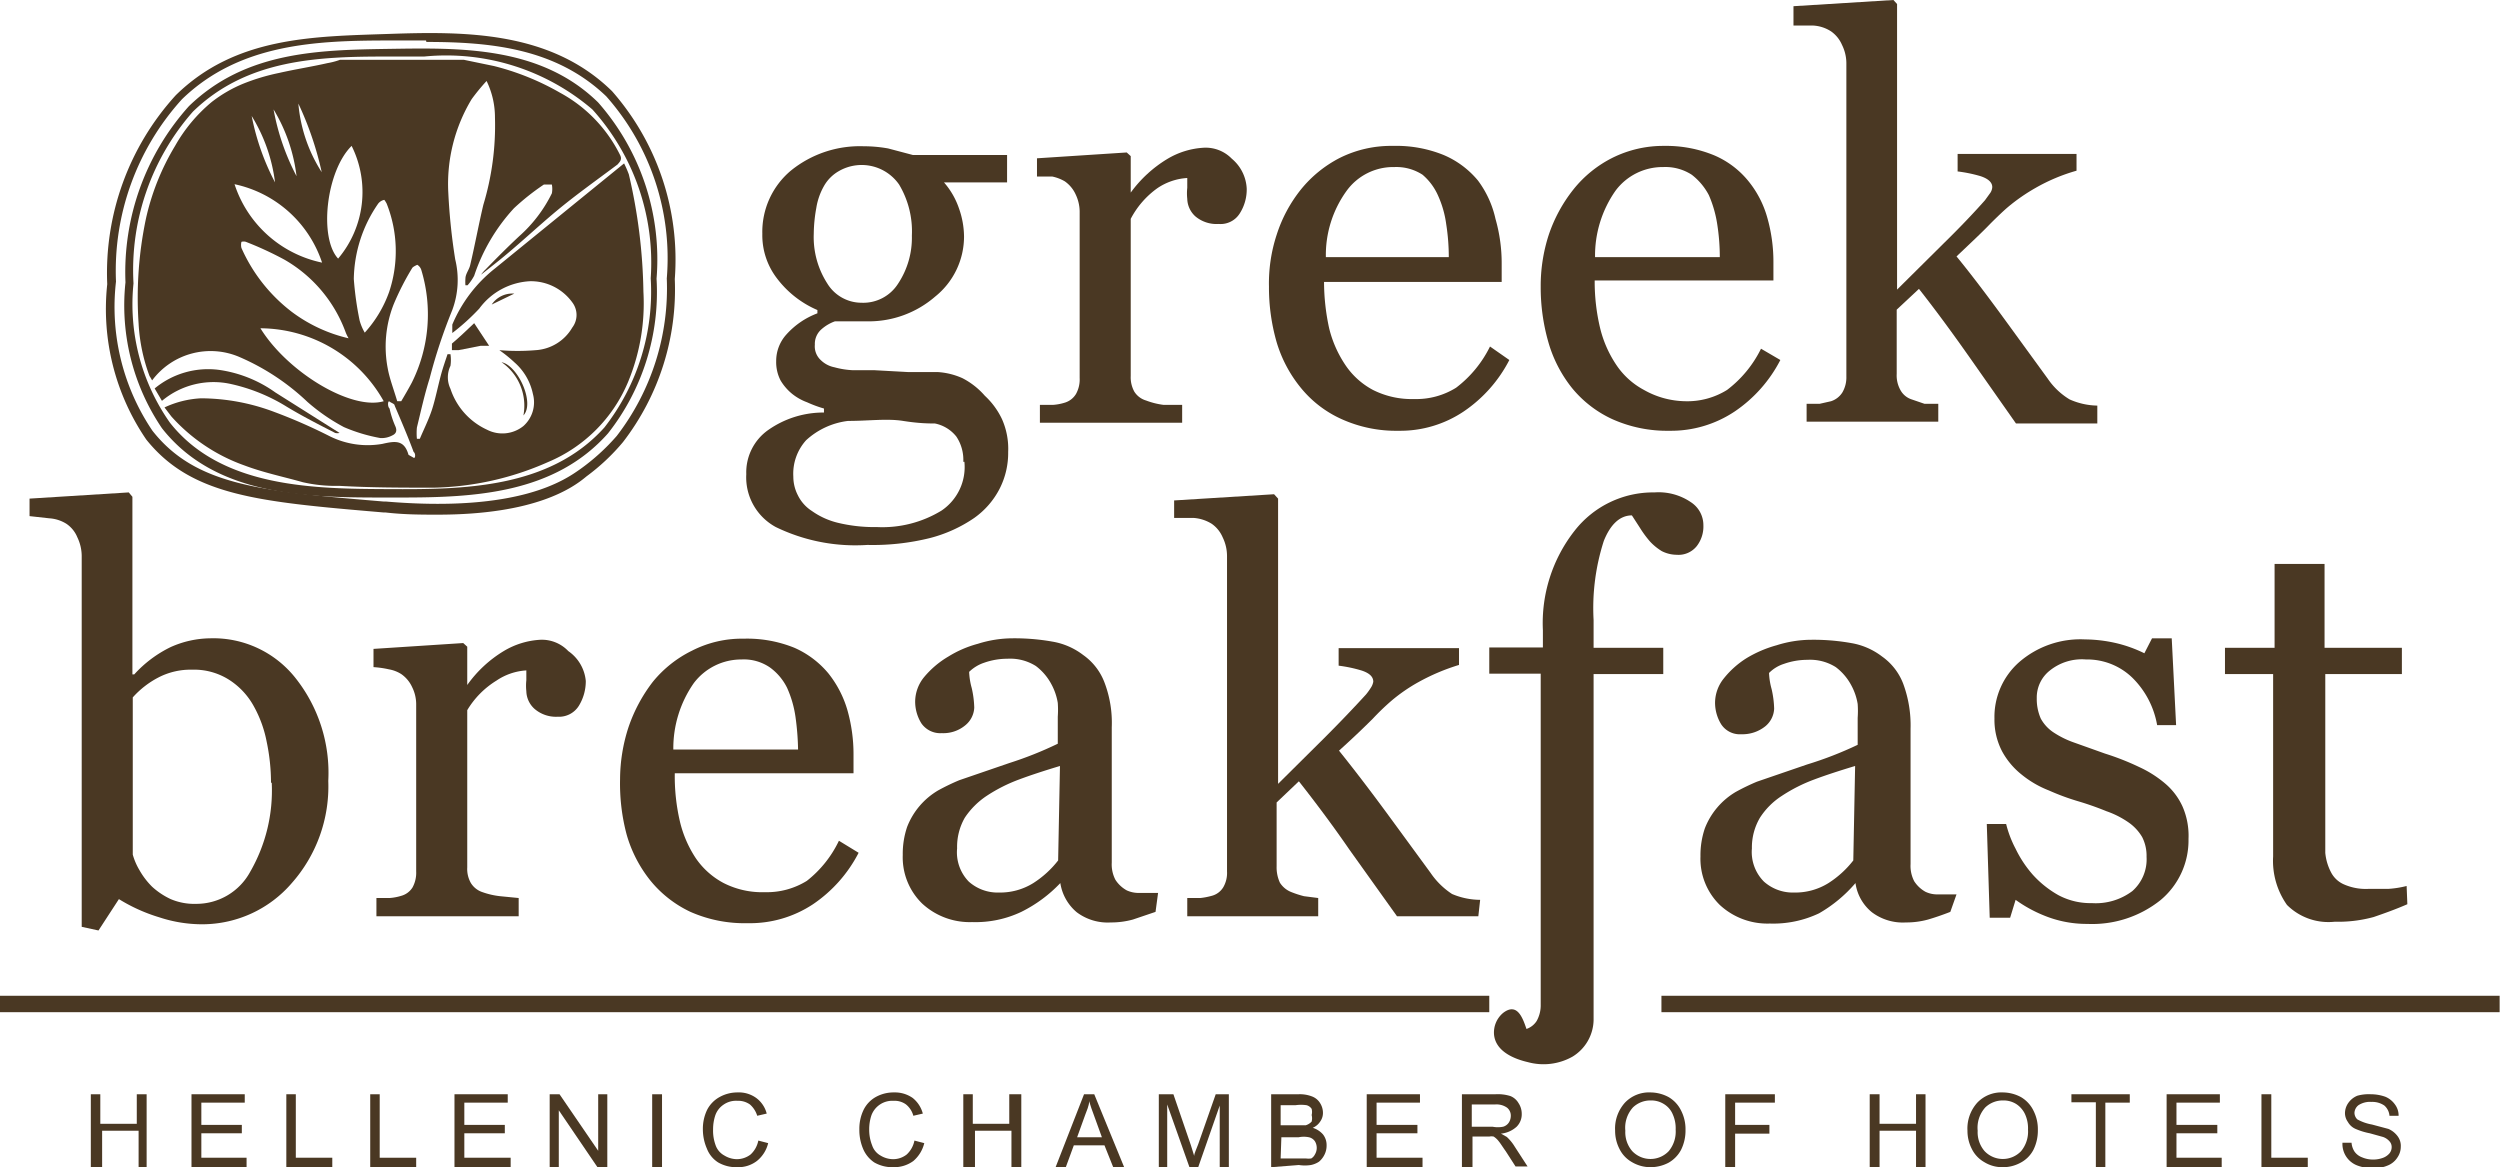 <svg id="Layer_1" data-name="Layer 1" xmlns="http://www.w3.org/2000/svg" viewBox="0 0 68.54 32">
  <defs>
    <style>
      .cls-1 {
        fill: #4a3823;
      }
    </style>
  </defs>
  <g>
    <g>
      <path class="cls-1" d="M27,10.85a2.08,2.08,0,0,1,.47.64,2,2,0,0,1,.17.9,2.16,2.16,0,0,1-.23,1,2.23,2.23,0,0,1-.7.81,3.85,3.85,0,0,1-1.21.55,6.49,6.49,0,0,1-1.72.19,5,5,0,0,1-2.51-.49A1.55,1.55,0,0,1,20.46,13a1.42,1.42,0,0,1,.6-1.21,2.63,2.63,0,0,1,1.53-.48v-.11a3.25,3.25,0,0,1-.46-.17,1.46,1.46,0,0,1-.41-.23,1.4,1.4,0,0,1-.32-.37,1.09,1.09,0,0,1-.12-.53,1.08,1.08,0,0,1,.28-.73,2.16,2.16,0,0,1,.85-.58V8.5a2.74,2.74,0,0,1-1.11-.87,1.94,1.94,0,0,1-.4-1.22,2.19,2.19,0,0,1,.78-1.73,3,3,0,0,1,2-.67,3.79,3.79,0,0,1,.67.06l.68.18h2.58V5H25.88V5a2.12,2.12,0,0,1,.41.71,2.37,2.37,0,0,1,.14.77,2.11,2.11,0,0,1-.79,1.65,2.78,2.78,0,0,1-1.85.68h-.9a1.12,1.12,0,0,0-.36.21.53.53,0,0,0-.19.43.51.51,0,0,0,.16.42.74.74,0,0,0,.38.2,2.27,2.27,0,0,0,.51.08l.59,0,.91.05.81,0a1.94,1.94,0,0,1,.69.17A2.06,2.06,0,0,1,27,10.85Zm-.59,1.81a1.15,1.15,0,0,0-.19-.69,1,1,0,0,0-.59-.36c-.15,0-.43,0-.87-.07s-.94,0-1.51,0a2.06,2.06,0,0,0-1.15.53,1.37,1.37,0,0,0-.35,1,1.11,1.11,0,0,0,.12.5,1.07,1.07,0,0,0,.39.44,2.07,2.07,0,0,0,.7.32,4.24,4.24,0,0,0,1.08.12A3.11,3.11,0,0,0,25.81,14,1.44,1.44,0,0,0,26.44,12.66ZM25,6.46a2.5,2.5,0,0,0-.35-1.4A1.25,1.25,0,0,0,23,4.69a1.08,1.08,0,0,0-.41.41,1.77,1.77,0,0,0-.21.6,4.17,4.17,0,0,0-.07.71,2.35,2.35,0,0,0,.37,1.36,1.1,1.1,0,0,0,.94.53,1.13,1.13,0,0,0,1-.52A2.28,2.28,0,0,0,25,6.46Z"/>
      <path class="cls-1" d="M34.18,5.17a1.22,1.22,0,0,1-.19.68.62.62,0,0,1-.58.29.9.9,0,0,1-.64-.21.67.67,0,0,1-.22-.48,1.39,1.39,0,0,1,0-.3c0-.09,0-.18,0-.27a1.63,1.63,0,0,0-.82.28A2.39,2.39,0,0,0,31,6v4.31a.81.81,0,0,0,.1.43.57.57,0,0,0,.32.24,2.08,2.08,0,0,0,.48.12l.51,0v.49h-3.9v-.49l.36,0a1.4,1.4,0,0,0,.32-.06.54.54,0,0,0,.31-.24.82.82,0,0,0,.1-.44V5.79a1.11,1.11,0,0,0-.11-.46.88.88,0,0,0-.3-.36,1.15,1.15,0,0,0-.34-.13l-.42,0v-.5l2.46-.16.11.1v1h0a3.44,3.44,0,0,1,1-.92,2.18,2.18,0,0,1,1-.31,1,1,0,0,1,.77.3A1.14,1.14,0,0,1,34.18,5.17Z"/>
      <path class="cls-1" d="M41.38,9.87a3.8,3.8,0,0,1-1.25,1.41,3.12,3.12,0,0,1-1.79.53,3.62,3.62,0,0,1-1.56-.32,3.05,3.05,0,0,1-1.11-.85A3.59,3.59,0,0,1,35,9.38a5.42,5.42,0,0,1-.21-1.52A4.27,4.27,0,0,1,35,6.44a3.87,3.87,0,0,1,.67-1.25,3.32,3.32,0,0,1,1.06-.86A3.15,3.15,0,0,1,38.19,4a3.45,3.45,0,0,1,1.39.25,2.47,2.47,0,0,1,.94.7A2.74,2.74,0,0,1,41,6a4.42,4.42,0,0,1,.17,1.24v.49H36.3A6,6,0,0,0,36.44,9a3.14,3.14,0,0,0,.44,1,2.1,2.1,0,0,0,.76.69,2.36,2.36,0,0,0,1.13.25,2.06,2.06,0,0,0,1.15-.31,3.17,3.17,0,0,0,.93-1.13ZM39.72,7.05a5.81,5.81,0,0,0-.07-.9,2.8,2.8,0,0,0-.23-.8A1.59,1.59,0,0,0,39,4.79a1.32,1.32,0,0,0-.77-.21,1.58,1.58,0,0,0-1.31.65,3,3,0,0,0-.57,1.82Z"/>
      <path class="cls-1" d="M48.81,9.87a3.8,3.8,0,0,1-1.25,1.41,3.14,3.14,0,0,1-1.79.53,3.67,3.67,0,0,1-1.57-.32,3.1,3.1,0,0,1-1.1-.85,3.59,3.59,0,0,1-.65-1.26,5.42,5.42,0,0,1-.21-1.52,4.53,4.53,0,0,1,.22-1.42,4.1,4.1,0,0,1,.68-1.25,3.21,3.21,0,0,1,1.06-.86A3.12,3.12,0,0,1,45.62,4,3.45,3.45,0,0,1,47,4.26a2.44,2.44,0,0,1,.93.7,2.76,2.76,0,0,1,.52,1,4.42,4.42,0,0,1,.17,1.24v.49h-4.9A5.49,5.49,0,0,0,43.87,9a3.14,3.14,0,0,0,.44,1,2.1,2.1,0,0,0,.76.69A2.36,2.36,0,0,0,46.2,11a2.06,2.06,0,0,0,1.15-.31,3.17,3.17,0,0,0,.93-1.13ZM47.15,7.05a5.81,5.81,0,0,0-.07-.9,3.17,3.17,0,0,0-.23-.8,1.7,1.7,0,0,0-.47-.56,1.33,1.33,0,0,0-.78-.21,1.61,1.61,0,0,0-1.31.65,3.1,3.1,0,0,0-.56,1.82Z"/>
      <path class="cls-1" d="M57.5,11.61H55.27L54,9.8c-.45-.64-.91-1.27-1.39-1.88L52,8.49v1.76a.82.82,0,0,0,.1.44.54.54,0,0,0,.31.26l.35.12.38,0v.49H49.53v-.49l.36,0L50.2,11a.58.58,0,0,0,.31-.24.82.82,0,0,0,.11-.44V1.75a1.14,1.14,0,0,0-.12-.52.87.87,0,0,0-.3-.37A1,1,0,0,0,49.7.7l-.53,0V.17L51.91,0l.1.11V7.94l1.27-1.26c.45-.44.83-.84,1.14-1.19l.13-.18a.32.32,0,0,0,.07-.18c0-.13-.11-.23-.32-.3a3.93,3.93,0,0,0-.63-.13V4.22h3.26v.46a5,5,0,0,0-1.12.47,5.09,5.09,0,0,0-.74.51q-.18.15-.51.48c-.22.23-.53.52-.92.89.41.5.87,1.11,1.38,1.81l1.12,1.54a1.92,1.92,0,0,0,.6.57,1.94,1.94,0,0,0,.76.17Z"/>
    </g>
    <g>
      <path class="cls-1" d="M9,21.41a4,4,0,0,1-1,2.8,3.24,3.24,0,0,1-2.44,1.13,3.75,3.75,0,0,1-1.19-.19,4.65,4.65,0,0,1-1.11-.5l-.56.86-.46-.1c0-.37,0-.82,0-1.34s0-1,0-1.51V15.24a1.19,1.19,0,0,0-.12-.51.82.82,0,0,0-.3-.37,1,1,0,0,0-.47-.15l-.54-.06v-.48l2.72-.17.1.12v4.87l.05,0a3.28,3.28,0,0,1,1-.75,2.71,2.71,0,0,1,1.08-.24A2.87,2.87,0,0,1,8.11,18.6,4.18,4.18,0,0,1,9,21.41Zm-1.57.05a5.5,5.5,0,0,0-.12-1.13,3.26,3.26,0,0,0-.37-1,2,2,0,0,0-.67-.7,1.79,1.79,0,0,0-1-.27,1.92,1.92,0,0,0-.92.21,2.47,2.47,0,0,0-.71.55v4.31a1.76,1.76,0,0,0,.18.42,2.08,2.08,0,0,0,.35.46,2,2,0,0,0,.51.34,1.65,1.65,0,0,0,.7.13,1.68,1.68,0,0,0,1.48-.88A4.46,4.46,0,0,0,7.45,21.46Z"/>
      <path class="cls-1" d="M16.06,18.67a1.29,1.29,0,0,1-.19.68.64.64,0,0,1-.58.3.9.9,0,0,1-.64-.22.67.67,0,0,1-.22-.48,1.39,1.39,0,0,1,0-.3c0-.09,0-.18,0-.27a1.63,1.63,0,0,0-.82.28,2.39,2.39,0,0,0-.8.81v4.31a.78.78,0,0,0,.1.43.59.59,0,0,0,.32.25,2.14,2.14,0,0,0,.48.11l.51.05v.5h-3.9v-.5l.36,0a1.4,1.4,0,0,0,.32-.06.53.53,0,0,0,.31-.23.84.84,0,0,0,.1-.44V19.29a1.06,1.06,0,0,0-.11-.45.88.88,0,0,0-.3-.36.93.93,0,0,0-.34-.13,2.65,2.65,0,0,0-.42-.06v-.5l2.46-.16.11.1v1.05h0a3.35,3.35,0,0,1,1-.93,2.18,2.18,0,0,1,1-.31,1,1,0,0,1,.77.31A1.12,1.12,0,0,1,16.06,18.67Z"/>
      <path class="cls-1" d="M23.54,23.38a3.8,3.8,0,0,1-1.25,1.41,3.13,3.13,0,0,1-1.79.52A3.67,3.67,0,0,1,18.93,25a3.13,3.13,0,0,1-1.1-.86,3.59,3.59,0,0,1-.65-1.26A5.42,5.42,0,0,1,17,21.36a4.64,4.64,0,0,1,.23-1.42,4.3,4.3,0,0,1,.67-1.25,3.2,3.2,0,0,1,1.07-.85,3,3,0,0,1,1.42-.33,3.45,3.45,0,0,1,1.39.25,2.54,2.54,0,0,1,.93.7,2.92,2.92,0,0,1,.52,1,4.42,4.42,0,0,1,.17,1.24v.5h-4.9a5.46,5.46,0,0,0,.14,1.32,3.13,3.13,0,0,0,.43,1,2.13,2.13,0,0,0,.77.69,2.33,2.33,0,0,0,1.13.25,2.08,2.08,0,0,0,1.15-.31A3.08,3.08,0,0,0,23,23.05Zm-1.66-2.83a7.38,7.38,0,0,0-.07-.89,2.94,2.94,0,0,0-.23-.8,1.52,1.52,0,0,0-.47-.56,1.26,1.26,0,0,0-.78-.22,1.63,1.63,0,0,0-1.31.65,3.12,3.12,0,0,0-.56,1.82Z"/>
      <path class="cls-1" d="M31.68,25l-.62.21a2.25,2.25,0,0,1-.61.08,1.41,1.41,0,0,1-.93-.28,1.3,1.3,0,0,1-.45-.8h0A3.8,3.8,0,0,1,28,25a2.93,2.93,0,0,1-1.35.28,1.92,1.92,0,0,1-1.37-.51,1.77,1.77,0,0,1-.53-1.33,2.3,2.3,0,0,1,.12-.77,2,2,0,0,1,.85-1,6,6,0,0,1,.58-.28l1.37-.47A10.08,10.08,0,0,0,29,20.39v-.74a2.66,2.66,0,0,0,0-.38,1.61,1.61,0,0,0-.18-.52,1.51,1.51,0,0,0-.42-.49,1.32,1.32,0,0,0-.78-.2,1.91,1.91,0,0,0-.64.11,1.07,1.07,0,0,0-.41.25,1.91,1.91,0,0,0,.07.44,2.67,2.67,0,0,1,.07.54.66.66,0,0,1-.24.48.94.94,0,0,1-.65.22.63.63,0,0,1-.56-.27,1.13,1.13,0,0,1-.17-.6,1.07,1.07,0,0,1,.24-.66A2.53,2.53,0,0,1,26,18a3,3,0,0,1,.81-.35,3.17,3.17,0,0,1,.94-.15,5.89,5.89,0,0,1,1.1.09,1.91,1.91,0,0,1,.85.37,1.62,1.62,0,0,1,.58.75,3.1,3.1,0,0,1,.2,1.23c0,.71,0,1.35,0,1.9s0,1.16,0,1.81a.91.91,0,0,0,.1.47.87.87,0,0,0,.31.29.78.78,0,0,0,.36.07h.5Zm-2.62-4c-.43.13-.8.25-1.12.37a4.37,4.37,0,0,0-.89.45,2.14,2.14,0,0,0-.6.6,1.61,1.61,0,0,0-.21.84,1.15,1.15,0,0,0,.32.91,1.19,1.19,0,0,0,.83.3,1.72,1.72,0,0,0,.94-.26,2.71,2.71,0,0,0,.68-.62Z"/>
      <path class="cls-1" d="M40.53,25.12H38.3L37,23.3c-.44-.64-.91-1.27-1.39-1.88L35,22v1.75a1,1,0,0,0,.09.45.65.65,0,0,0,.32.26,2.67,2.67,0,0,0,.34.11l.39.05v.5H32.55v-.5l.36,0a1.9,1.9,0,0,0,.31-.06.52.52,0,0,0,.32-.24.78.78,0,0,0,.1-.43V15.25a1.17,1.17,0,0,0-.12-.52.86.86,0,0,0-.3-.37,1.08,1.08,0,0,0-.49-.16l-.54,0v-.48l2.74-.17.11.12v7.82l1.26-1.25c.45-.45.83-.85,1.15-1.2a1.72,1.72,0,0,0,.13-.18.43.43,0,0,0,.07-.17c0-.14-.11-.24-.33-.31a3.82,3.82,0,0,0-.62-.13v-.48H40v.46a5.7,5.7,0,0,0-1.11.47,4.59,4.59,0,0,0-.74.51,6.62,6.62,0,0,0-.51.49c-.22.22-.53.52-.93.88.41.51.87,1.11,1.39,1.82l1.12,1.53a2.09,2.09,0,0,0,.59.58,2,2,0,0,0,.77.16Z"/>
      <path class="cls-1" d="M46.7,14.4a.88.88,0,0,1-.18.57.64.64,0,0,1-.55.24.92.92,0,0,1-.41-.1,1.52,1.52,0,0,1-.32-.26,2.88,2.88,0,0,1-.28-.38l-.22-.34c-.33,0-.59.25-.77.7A6,6,0,0,0,43.69,17v.76H45.6v.72H43.69v9c0,.21,0,.31,0,.49a1.2,1.2,0,0,1-.58,1,1.62,1.62,0,0,1-1.22.15c-.39-.09-.89-.3-.93-.76a.7.7,0,0,1,.25-.59c.39-.3.54.15.64.44l0,0h0a.54.54,0,0,0,.28-.22.88.88,0,0,0,.11-.45V18.47H40.83v-.72H42.3v-.47a4.1,4.1,0,0,1,.87-2.73,2.73,2.73,0,0,1,2.19-1.05,1.57,1.57,0,0,1,1,.27A.75.75,0,0,1,46.7,14.4Z"/>
      <path class="cls-1" d="M53.47,25c-.23.09-.44.16-.61.21a2.25,2.25,0,0,1-.61.08,1.41,1.41,0,0,1-.93-.28,1.25,1.25,0,0,1-.45-.8h0a3.8,3.8,0,0,1-1,.83,2.93,2.93,0,0,1-1.35.28,1.92,1.92,0,0,1-1.37-.51,1.77,1.77,0,0,1-.53-1.33,2.3,2.3,0,0,1,.12-.77,2,2,0,0,1,.85-1,6,6,0,0,1,.58-.28l1.37-.47a10.08,10.08,0,0,0,1.39-.54v-.74a2.66,2.66,0,0,0,0-.38,1.61,1.61,0,0,0-.18-.52,1.51,1.51,0,0,0-.42-.49,1.32,1.32,0,0,0-.78-.2,1.91,1.91,0,0,0-.64.11,1,1,0,0,0-.41.25,1.91,1.91,0,0,0,.07.44,2.67,2.67,0,0,1,.07.54.66.66,0,0,1-.24.48,1,1,0,0,1-.66.22.61.61,0,0,1-.55-.27,1.13,1.13,0,0,1-.17-.6,1.07,1.07,0,0,1,.24-.66,2.47,2.47,0,0,1,.63-.56,3.26,3.26,0,0,1,.82-.35,3.17,3.17,0,0,1,.94-.15,5.89,5.89,0,0,1,1.1.09,1.91,1.91,0,0,1,.85.37,1.62,1.62,0,0,1,.58.75,3.29,3.29,0,0,1,.2,1.23c0,.71,0,1.35,0,1.9s0,1.16,0,1.81a.91.91,0,0,0,.1.47.87.87,0,0,0,.31.29.75.75,0,0,0,.36.07h.49Zm-2.61-4c-.43.13-.8.25-1.12.37a4.37,4.37,0,0,0-.89.45,2,2,0,0,0-.6.6,1.61,1.61,0,0,0-.22.84,1.15,1.15,0,0,0,.33.91,1.19,1.19,0,0,0,.83.3,1.72,1.72,0,0,0,.94-.26,2.71,2.71,0,0,0,.68-.62Z"/>
      <path class="cls-1" d="M59.37,21.49a1.8,1.8,0,0,1,.47.63A2,2,0,0,1,60,23a2.13,2.13,0,0,1-.77,1.68,3,3,0,0,1-2,.65,3.08,3.08,0,0,1-1.19-.23,3.68,3.68,0,0,1-.78-.43l-.15.49h-.56l-.08-2.57H55a3,3,0,0,0,.26.68,3.13,3.13,0,0,0,.47.71,2.78,2.78,0,0,0,.7.56,1.87,1.87,0,0,0,.92.22,1.67,1.67,0,0,0,1.11-.33,1.16,1.16,0,0,0,.39-.94,1.13,1.13,0,0,0-.12-.54,1.27,1.27,0,0,0-.37-.4,2.48,2.48,0,0,0-.61-.31,8.17,8.17,0,0,0-.8-.28,6.51,6.51,0,0,1-.78-.29,2.77,2.77,0,0,1-.74-.43,2.09,2.09,0,0,1-.54-.64,1.87,1.87,0,0,1-.21-.9,2,2,0,0,1,.67-1.54,2.56,2.56,0,0,1,1.81-.63,3.94,3.94,0,0,1,.89.11,3.64,3.64,0,0,1,.74.27L59,17.5h.54l.12,2.38h-.52a2.4,2.4,0,0,0-.68-1.3,1.78,1.78,0,0,0-1.27-.5,1.4,1.4,0,0,0-1,.31.94.94,0,0,0-.35.75,1.33,1.33,0,0,0,.11.56,1.06,1.06,0,0,0,.35.38,2.52,2.52,0,0,0,.57.28l.84.3a7.06,7.06,0,0,1,.94.37A3.08,3.08,0,0,1,59.37,21.49Z"/>
      <path class="cls-1" d="M66,24.79c-.32.14-.63.25-.92.35a3.68,3.68,0,0,1-1.07.13,1.61,1.61,0,0,1-1.31-.46,2.1,2.1,0,0,1-.38-1.33v-5H61v-.72h1.36v-2.3h1.37v2.3h2.12v.72h-2.1V22.6q0,.46,0,.78a1.43,1.43,0,0,0,.16.54.72.72,0,0,0,.36.33,1.48,1.48,0,0,0,.65.12l.55,0a2.71,2.71,0,0,0,.51-.08Z"/>
    </g>
    <rect class="cls-1" y="27.3" width="40.83" height="0.45"/>
    <rect class="cls-1" x="45.55" y="27.3" width="22.98" height="0.45"/>
    <g>
      <path class="cls-1" d="M2.49,32V30h.26v.81h1V30h.27v2H3.8V31h-1V32Z"/>
      <path class="cls-1" d="M5.25,32V30H6.71v.23H5.52v.61H6.63v.23H5.52v.67H6.76V32Z"/>
      <path class="cls-1" d="M7.85,32V30h.26v1.74h1V32Z"/>
      <path class="cls-1" d="M10.15,32V30h.26v1.74h1V32Z"/>
      <path class="cls-1" d="M12.46,32V30h1.46v.23H12.73v.61h1.11v.23H12.73v.67H14V32Z"/>
      <path class="cls-1" d="M15.07,32V30h.27l1.06,1.55V30h.25v2h-.27l-1.06-1.56V32Z"/>
      <path class="cls-1" d="M17.88,32V30h.27v2Z"/>
      <path class="cls-1" d="M20.79,31.27l.27.07a.89.89,0,0,1-.31.49.84.84,0,0,1-.53.17,1,1,0,0,1-.53-.13.78.78,0,0,1-.31-.38,1.32,1.32,0,0,1-.11-.53,1.19,1.19,0,0,1,.12-.54.84.84,0,0,1,.35-.35,1,1,0,0,1,.48-.12.81.81,0,0,1,.51.15.77.77,0,0,1,.29.43l-.26.06a.67.67,0,0,0-.2-.31.55.55,0,0,0-.34-.1.6.6,0,0,0-.39.11.58.58,0,0,0-.22.29,1.21,1.21,0,0,0-.06.38,1.16,1.16,0,0,0,.07.44.51.51,0,0,0,.24.28.67.67,0,0,0,.34.1.62.62,0,0,0,.38-.13A.7.7,0,0,0,20.79,31.27Z"/>
      <path class="cls-1" d="M25.07,31.27l.27.07a.93.93,0,0,1-.3.49.89.89,0,0,1-.54.17,1,1,0,0,1-.53-.13.84.84,0,0,1-.31-.38,1.32,1.32,0,0,1-.1-.53,1.19,1.19,0,0,1,.12-.54.82.82,0,0,1,.34-.35,1,1,0,0,1,.49-.12.85.85,0,0,1,.51.15.81.81,0,0,1,.28.43l-.26.06a.6.6,0,0,0-.2-.31.53.53,0,0,0-.34-.1.61.61,0,0,0-.61.4,1.21,1.21,0,0,0-.06.38,1.15,1.15,0,0,0,.08.44.5.5,0,0,0,.23.28.67.67,0,0,0,.34.1.6.6,0,0,0,.38-.13A.7.7,0,0,0,25.07,31.27Z"/>
      <path class="cls-1" d="M26.41,32V30h.26v.81h1V30H28v2h-.27V31h-1V32Z"/>
      <path class="cls-1" d="M28.94,32l.78-2H30l.82,2h-.3l-.24-.6h-.84l-.22.6Zm.59-.82h.68L30,30.6c-.06-.16-.11-.3-.14-.41,0,.13-.07.26-.11.38Z"/>
      <path class="cls-1" d="M31.77,32V30h.4l.48,1.4.09.29c0-.07.06-.18.11-.32L33.33,30h.36v2h-.25V30.31L32.85,32h-.24L32,30.28V32Z"/>
      <path class="cls-1" d="M34.85,32V30h.75a.92.92,0,0,1,.37.06.44.44,0,0,1,.22.18.5.5,0,0,1,.08.26.4.4,0,0,1-.07.24.46.46,0,0,1-.21.18.62.62,0,0,1,.28.18.47.47,0,0,1,.1.3.55.55,0,0,1-.06.26.58.58,0,0,1-.15.19.63.63,0,0,1-.22.09,1.06,1.06,0,0,1-.33,0Zm.26-1.15h.44l.25,0a.37.37,0,0,0,.16-.1.35.35,0,0,0,0-.18.34.34,0,0,0,0-.17.24.24,0,0,0-.14-.1,1.05,1.05,0,0,0-.3,0h-.41Zm0,.91h.69a.53.53,0,0,0,.15,0,.27.27,0,0,0,.1-.11.35.35,0,0,0,0-.36.27.27,0,0,0-.16-.11.71.71,0,0,0-.29,0h-.47Z"/>
      <path class="cls-1" d="M37.47,32V30h1.46v.23H37.74v.61h1.12v.23H37.74v.67H39V32Z"/>
      <path class="cls-1" d="M40.08,32V30H41a1.14,1.14,0,0,1,.41.05.45.45,0,0,1,.22.19.53.53,0,0,1,.09.3.48.48,0,0,1-.14.35.75.75,0,0,1-.43.19l.16.09a1.23,1.23,0,0,1,.22.27l.35.54h-.33l-.27-.42c-.08-.11-.14-.21-.19-.27a.54.54,0,0,0-.14-.13.31.31,0,0,0-.12,0h-.46V32Zm.27-1.11h.57a.75.75,0,0,0,.29,0,.28.28,0,0,0,.16-.12.34.34,0,0,0,.05-.17.28.28,0,0,0-.1-.23.5.5,0,0,0-.33-.09h-.64Z"/>
      <path class="cls-1" d="M44.28,31a1.06,1.06,0,0,1,.27-.77.91.91,0,0,1,.7-.28,1.06,1.06,0,0,1,.5.13.87.87,0,0,1,.34.37,1.12,1.12,0,0,1,.12.53,1.19,1.19,0,0,1-.12.54.87.87,0,0,1-.35.36,1.07,1.07,0,0,1-.49.12,1,1,0,0,1-.51-.14.84.84,0,0,1-.34-.36A1.08,1.08,0,0,1,44.28,31Zm.28,0a.79.79,0,0,0,.19.56.69.69,0,0,0,1,0,.84.84,0,0,0,.19-.59.93.93,0,0,0-.08-.42.6.6,0,0,0-.24-.28.65.65,0,0,0-.36-.1.69.69,0,0,0-.49.19A.83.83,0,0,0,44.56,31Z"/>
      <path class="cls-1" d="M47.3,32V30h1.36v.23H47.57v.61h.94v.24h-.94V32Z"/>
      <path class="cls-1" d="M51.26,32V30h.27v.81h1V30h.26v2h-.26V31h-1V32Z"/>
      <path class="cls-1" d="M53.94,31a1.06,1.06,0,0,1,.27-.77.91.91,0,0,1,.7-.28,1.06,1.06,0,0,1,.5.13.87.87,0,0,1,.34.37,1.12,1.12,0,0,1,.12.53,1.19,1.19,0,0,1-.12.54.83.83,0,0,1-.36.36,1,1,0,0,1-.49.12.94.94,0,0,1-.5-.14.84.84,0,0,1-.34-.36A1.08,1.08,0,0,1,53.94,31Zm.28,0a.79.79,0,0,0,.19.56.69.69,0,0,0,1,0,.84.84,0,0,0,.19-.59.93.93,0,0,0-.08-.42.67.67,0,0,0-.24-.28.65.65,0,0,0-.36-.1.69.69,0,0,0-.49.19A.83.83,0,0,0,54.22,31Z"/>
      <path class="cls-1" d="M57.46,32V30.22h-.67V30h1.6v.23h-.67V32Z"/>
      <path class="cls-1" d="M59.4,32V30h1.46v.23H59.67v.61h1.12v.23H59.67v.67h1.24V32Z"/>
      <path class="cls-1" d="M62,32V30h.27v1.74h1V32Z"/>
      <path class="cls-1" d="M64.22,31.33l.25,0a.52.52,0,0,0,.08.24.44.44,0,0,0,.21.16.75.75,0,0,0,.31.06.76.76,0,0,0,.27-.05.43.43,0,0,0,.17-.12.27.27,0,0,0,.06-.17.23.23,0,0,0-.06-.16.41.41,0,0,0-.18-.12l-.36-.1a1.83,1.83,0,0,1-.39-.12.44.44,0,0,1-.21-.19.41.41,0,0,1-.08-.24.49.49,0,0,1,.09-.28.56.56,0,0,1,.25-.2A1.16,1.16,0,0,1,65,30a1.19,1.19,0,0,1,.4.07.61.61,0,0,1,.26.21.5.5,0,0,1,.1.31l-.25,0a.42.42,0,0,0-.14-.28.58.58,0,0,0-.35-.1.58.58,0,0,0-.36.09.28.28,0,0,0-.11.21.25.25,0,0,0,.08.18,1.29,1.29,0,0,0,.4.14l.45.12a.62.62,0,0,1,.26.21.44.44,0,0,1,.08.28.52.52,0,0,1-.09.29.56.56,0,0,1-.26.22,1,1,0,0,1-.39.08,1.22,1.22,0,0,1-.46-.08.63.63,0,0,1-.4-.59Z"/>
    </g>
    <path class="cls-1" d="M11,13.64H10.6c-2.08,0-4.67,0-6.16-1.9a6,6,0,0,1-1-4h0A6.81,6.81,0,0,1,5.18,2.91c1.55-1.5,3.55-1.54,5.49-1.57s4.15-.08,5.73,1.47A6.51,6.51,0,0,1,18,7.64a6.26,6.26,0,0,1-1.33,4.24C15.2,13.54,13,13.64,11,13.64Zm.61-12.09-1,0c-1.89,0-3.84.07-5.32,1.51A6.57,6.57,0,0,0,3.66,7.77h0a5.64,5.64,0,0,0,1,3.82c1.42,1.8,4,1.81,6,1.82s4.39,0,5.91-1.69a6.05,6.05,0,0,0,1.27-4.09A6.27,6.27,0,0,0,16.24,3,6.16,6.16,0,0,0,11.63,1.55Z"/>
    <path class="cls-1" d="M12,14.11c-.43,0-.91,0-1.43-.06h-.05c-3.39-.29-5.26-.44-6.51-2A6.34,6.34,0,0,1,2.94,7.79,7.23,7.23,0,0,1,4.82,2.61C6.46,1,8.6,1,10.66.93S15.09.84,16.78,2.5A7,7,0,0,1,18.5,7.65v0a6.85,6.85,0,0,1-1.42,4.47,5.71,5.71,0,0,1-1,.94C15.7,13.38,14.67,14.11,12,14.11Zm-.32-13h-1c-2,0-4.11.08-5.69,1.61a7,7,0,0,0-1.81,5h0a6.06,6.06,0,0,0,1,4.09c1.19,1.51,3,1.66,6.34,1.94h.06c3.66.31,4.92-.6,5.33-.89a5.78,5.78,0,0,0,1-.91,6.63,6.63,0,0,0,1.37-4.33V7.64a6.69,6.69,0,0,0-1.66-5C15.25,1.33,13.48,1.15,11.69,1.15Z"/>
    <g>
      <g>
        <path class="cls-1" d="M9.32,1.64h3.4l.82.17a7.08,7.08,0,0,1,1.81.73A3.92,3.92,0,0,1,17,4.25c.06.12,0,.18-.07.26-.56.42-1.14.83-1.68,1.28s-1.12,1-1.68,1.44l-.38.3,0,0a.81.81,0,0,1,.12-.14c.3-.31.61-.62.92-.91a3.82,3.82,0,0,0,.9-1.18.64.64,0,0,0,0-.24c-.07,0-.17,0-.22,0a6.51,6.51,0,0,0-.82.65A5.11,5.11,0,0,0,13,7.56a1.35,1.35,0,0,1-.18.26l-.06,0a1.15,1.15,0,0,1,0-.18c0-.13.1-.24.13-.37.13-.55.23-1.1.36-1.65a7.52,7.52,0,0,0,.32-2.4,2.28,2.28,0,0,0-.23-1,5.66,5.66,0,0,0-.41.5,4.5,4.5,0,0,0-.64,2.55,16.64,16.64,0,0,0,.19,1.84,2.37,2.37,0,0,1-.08,1.39,14.63,14.63,0,0,0-.62,1.87c-.14.44-.24.9-.35,1.35a1.61,1.61,0,0,0,0,.31l.08,0c.11-.26.24-.52.33-.79s.17-.67.26-1c.05-.18.11-.35.17-.53h.08a1.1,1.1,0,0,1,0,.32.73.73,0,0,0,0,.63,1.88,1.88,0,0,0,1,1.12.92.92,0,0,0,1-.1.87.87,0,0,0,.26-.88,1.57,1.57,0,0,0-.5-.86,3.69,3.69,0,0,0-.42-.34,5.94,5.94,0,0,0,1,0,1.25,1.25,0,0,0,1-.62.57.57,0,0,0,0-.69,1.4,1.4,0,0,0-1.16-.58,1.84,1.84,0,0,0-1.39.75,6,6,0,0,1-.74.67c0-.07,0-.09,0-.11l0-.12a3.86,3.86,0,0,1,1.17-1.54l2.31-1.88,1.23-1a3,3,0,0,1,.13.3A15,15,0,0,1,17.64,8a5.63,5.63,0,0,1-.42,2.47,4.09,4.09,0,0,1-2.2,2.2,8.1,8.1,0,0,1-3.12.7c-.87,0-1.73,0-2.6-.05a4,4,0,0,1-1-.1c-.53-.15-1.07-.26-1.6-.46a4.88,4.88,0,0,1-2-1.34l-.19-.25a2.68,2.68,0,0,1,1-.25,5.74,5.74,0,0,1,2,.37,14.78,14.78,0,0,1,1.53.67,2.33,2.33,0,0,0,1.44.21c.35-.08.6-.12.72.3,0,0,.09.05.14.08s.06-.12,0-.16c-.16-.43-.34-.85-.52-1.27,0-.05-.09-.07-.14-.11s-.06.14,0,.19a2.56,2.56,0,0,0,.16.49c.06.14,0,.21-.09.25a.62.62,0,0,1-.32.07,4.55,4.55,0,0,1-1-.3,5.24,5.24,0,0,1-1-.69A6.35,6.35,0,0,0,6.57,9.79a2,2,0,0,0-2.4.64,1.27,1.27,0,0,0-.07-.12,4.81,4.81,0,0,1-.3-1.44A10.51,10.51,0,0,1,4,6,6.64,6.64,0,0,1,4.8,4a4.33,4.33,0,0,1,1-1.2,3.67,3.67,0,0,1,.88-.51A5.7,5.7,0,0,1,7.65,2c.44-.1.89-.17,1.33-.27A1.93,1.93,0,0,0,9.32,1.64ZM10.89,11H11c.1-.17.2-.34.29-.51a4.19,4.19,0,0,0,.26-3.09.25.25,0,0,0-.11-.14s-.12.05-.14.09a7.25,7.25,0,0,0-.51,1,3.17,3.17,0,0,0-.16,1.75C10.68,10.38,10.8,10.69,10.89,11ZM7.14,9c.74,1.2,2.49,2.26,3.38,2A3.9,3.9,0,0,0,7.14,9ZM10,9.12A3.31,3.31,0,0,0,10.67,8a3.53,3.53,0,0,0-.07-2.42s-.06-.11-.07-.1a.29.29,0,0,0-.16.1A3.72,3.72,0,0,0,9.7,7.65a8.93,8.93,0,0,0,.16,1.14A1.42,1.42,0,0,0,10,9.12Zm-.44.16a1.14,1.14,0,0,1-.08-.16,3.8,3.8,0,0,0-1.68-2,9.31,9.31,0,0,0-1.06-.49.21.21,0,0,0-.12,0,.33.33,0,0,0,0,.17A4.49,4.49,0,0,0,8,8.55,4.16,4.16,0,0,0,9.58,9.28ZM9.64,4c-.7.69-.9,2.52-.37,3.09A2.83,2.83,0,0,0,9.64,4ZM6.43,5.05A3.21,3.21,0,0,0,8.83,7.2,3.24,3.24,0,0,0,6.43,5.05Zm2.39-.33a8.86,8.86,0,0,0-.64-1.88A4.12,4.12,0,0,0,8.82,4.72ZM6.9,3.18A6.64,6.64,0,0,0,7.54,5,4.51,4.51,0,0,0,6.9,3.18ZM8.13,4.83A4.58,4.58,0,0,0,7.5,3,6.37,6.37,0,0,0,8.13,4.83Z"/>
        <path class="cls-1" d="M9.31,11.87a.26.26,0,0,1-.12,0c-.45-.23-.9-.46-1.33-.72a4.92,4.92,0,0,0-1.52-.62,2.2,2.2,0,0,0-1.9.46l-.2-.34A2.3,2.3,0,0,1,6,10.14a3.5,3.5,0,0,1,1.55.62Z"/>
      </g>
      <path class="cls-1" d="M13,8.86l.41.62-.23,0-.61.12h-.18c0-.06,0-.15,0-.18C12.58,9.26,12.79,9.06,13,8.86Z"/>
      <path class="cls-1" d="M13.75,9.93c.45.09.92,1.12.6,1.46A1.45,1.45,0,0,0,13.75,9.93Z"/>
      <path class="cls-1" d="M14.1,8.05l-.62.3A.68.68,0,0,1,14.1,8.05Z"/>
    </g>
  </g>
</svg>
